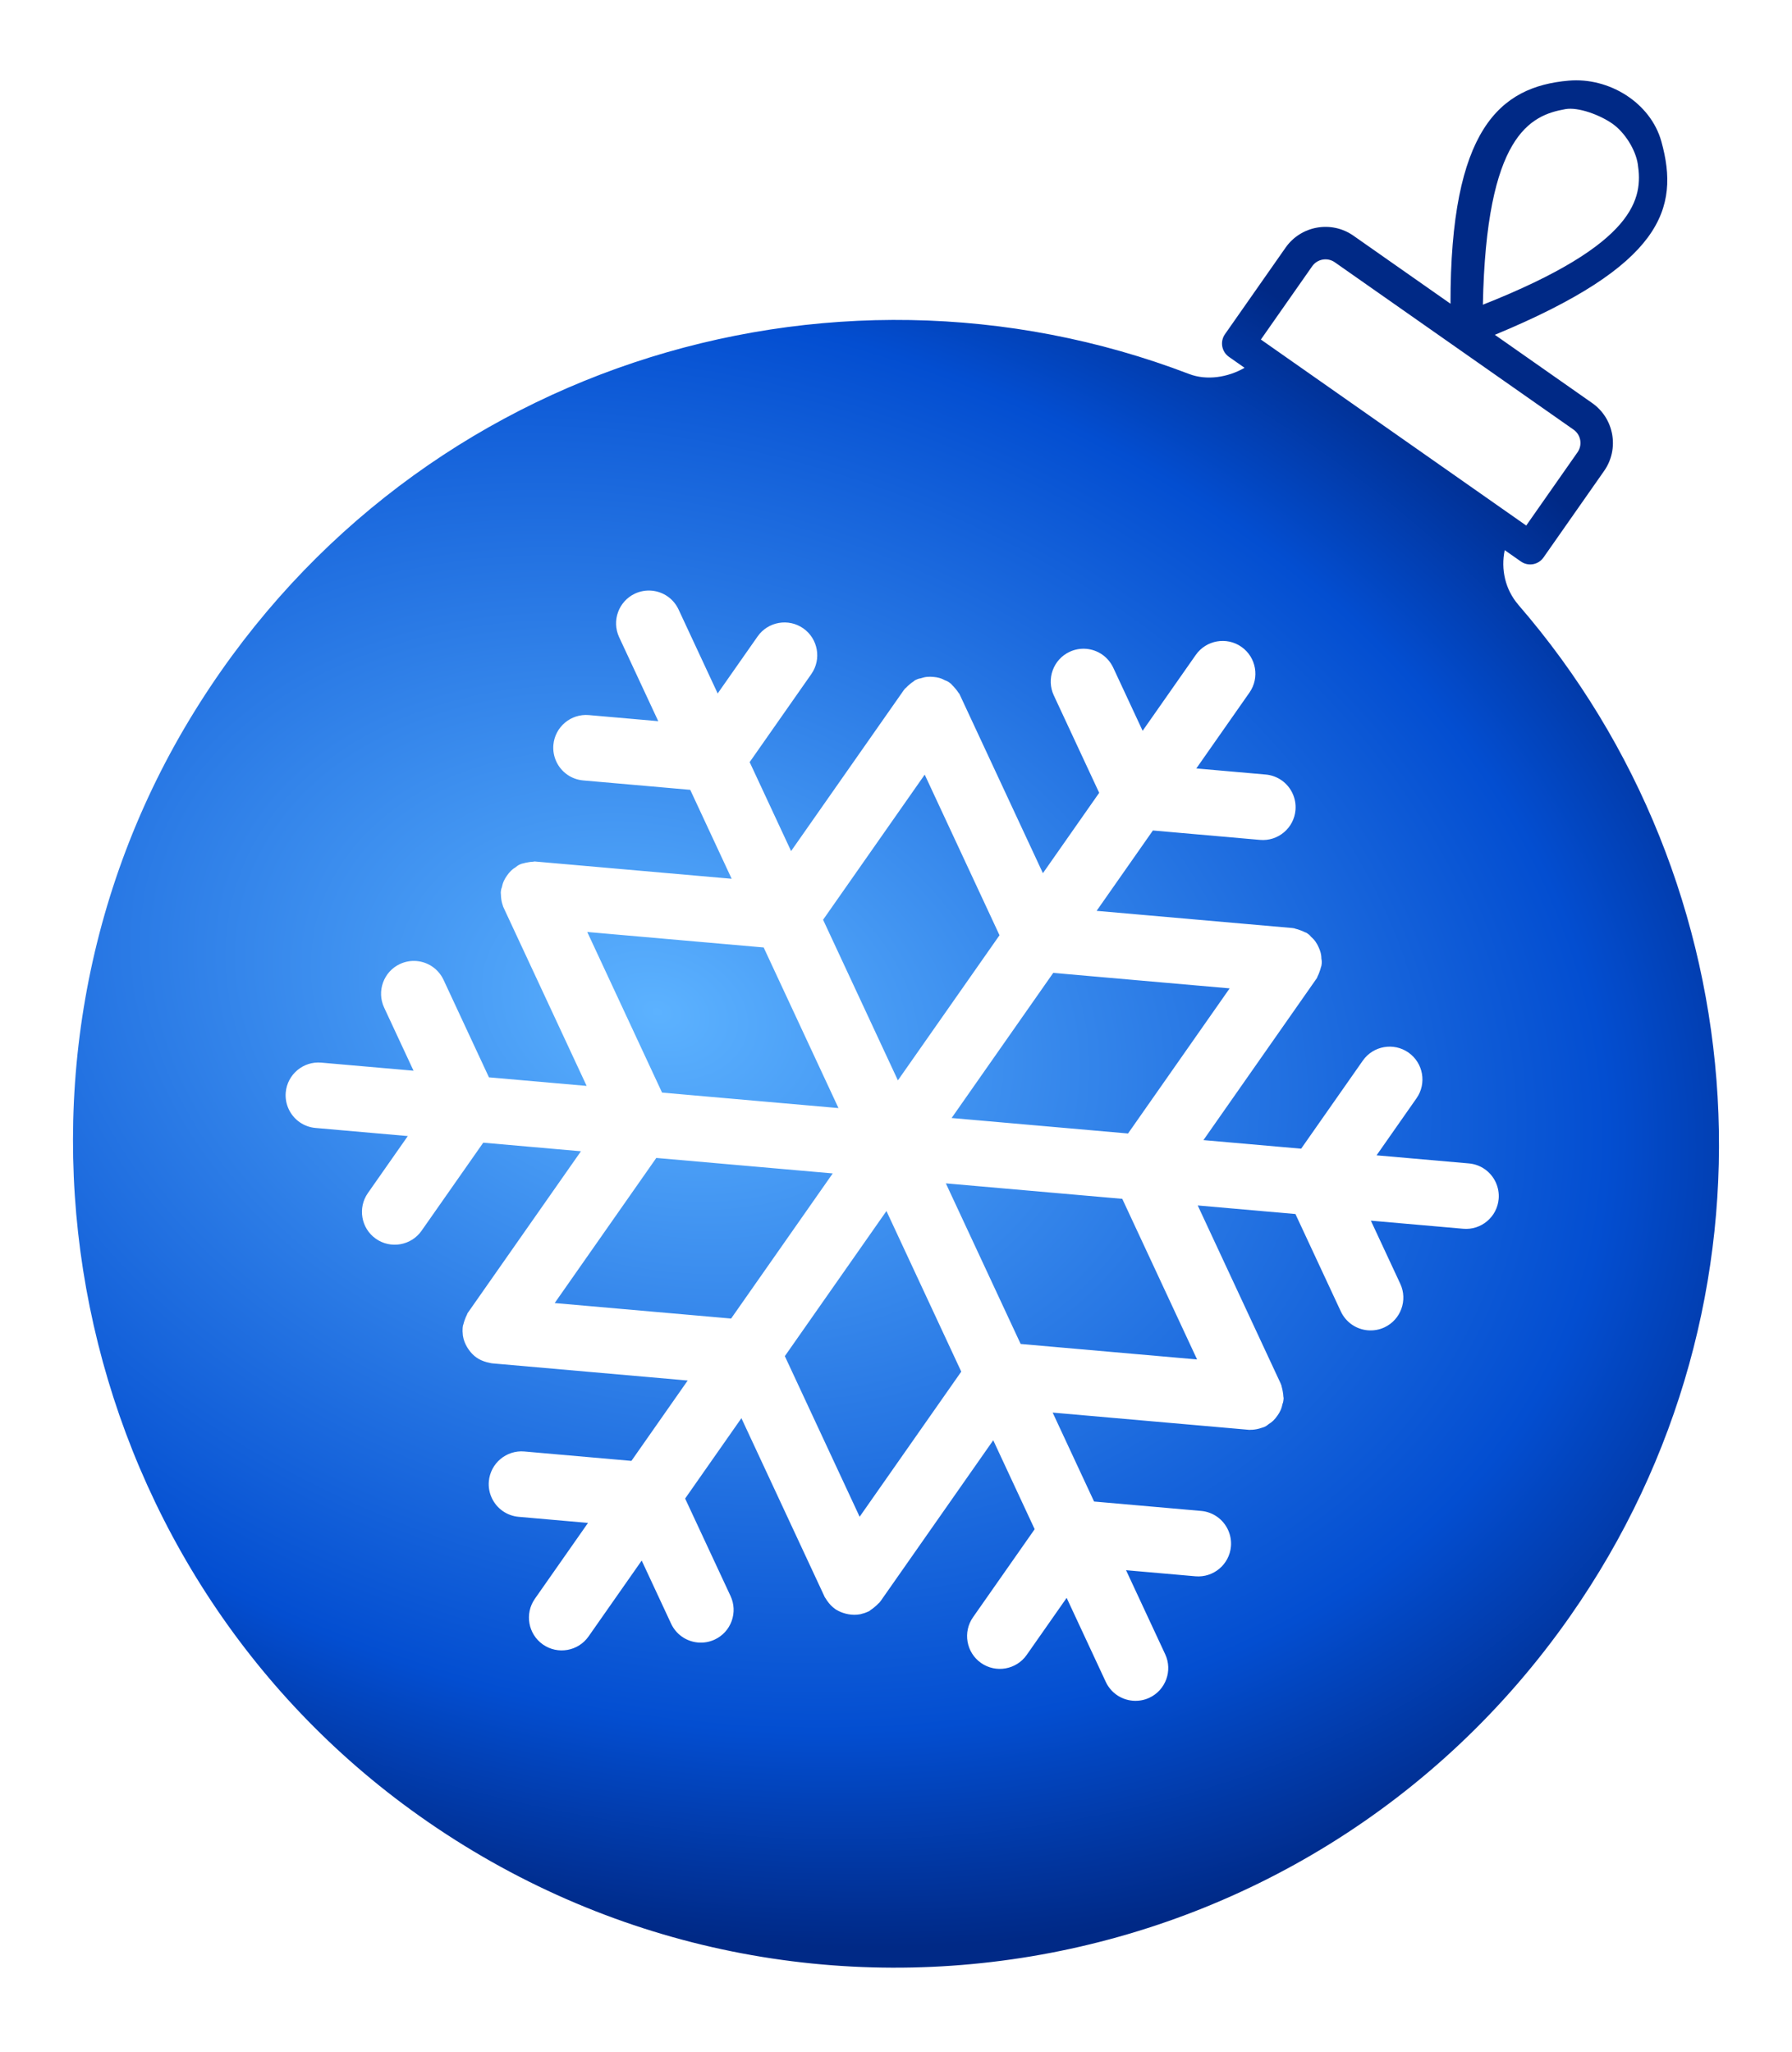 <?xml version="1.0" encoding="UTF-8"?> <svg xmlns="http://www.w3.org/2000/svg" width="491" height="562" viewBox="0 0 491 562" fill="none"> <path d="M151.982 356.941L200.321 361.184L228.165 321.431L179.826 317.189L151.982 356.941ZM209.243 259.538L160.904 255.295L181.399 299.29L229.738 303.533L209.243 259.538ZM225.523 251.946L246.018 295.941L273.862 256.189L253.367 212.194L225.523 251.946ZM307.499 328.394L259.16 324.152L279.655 368.147L327.994 372.389L307.499 328.394ZM416.039 165.686C412.393 161.473 411.195 155.921 412.285 150.701L416.715 153.805C418.727 155.215 421.501 154.727 422.91 152.714L439.522 128.997C443.744 122.971 442.279 114.63 436.25 110.406L409.579 91.715C455.456 72.714 460.309 57.173 455.216 38.788C452.25 28.082 440.804 21.11 429.786 22.092C410.932 23.754 397.368 35.383 397.431 83.202L370.83 64.561C364.805 60.339 356.467 61.804 352.243 67.834L335.631 91.551C334.221 93.563 334.71 96.338 336.722 97.748L341.006 100.75C336.409 103.407 330.605 104.281 325.832 102.454C226.81 64.557 110.239 100.501 51.963 197.044C-7.994 296.38 18.743 427.464 112.543 495.732C214.848 570.186 357.864 546.001 430.154 442.793C490.754 356.292 482.168 242.064 416.039 165.699L416.039 165.686ZM428.917 29.892C432.46 29.268 438.387 31.495 441.783 33.875C445.178 36.255 448.146 40.987 448.748 44.945C450.154 54.182 448.563 66.758 406.302 83.469C407.214 37.005 419.292 31.587 428.917 29.892ZM345.473 93.009L359.532 72.936C360.939 70.928 363.72 70.438 365.728 71.845L431.147 117.69C433.152 119.095 433.648 121.875 432.238 123.887L418.179 143.96L345.473 93.009ZM314.912 465.067C312.011 466.416 308.584 466.113 305.963 464.276C304.674 463.372 303.644 462.141 302.979 460.714L292.257 437.698L281.312 453.324C278.471 457.381 272.856 458.37 268.8 455.528C264.744 452.685 263.756 447.07 266.598 443.013L283.494 418.89L272.142 394.525L241.325 438.523L240.902 439.059L240.708 439.211C240.348 439.608 239.976 439.922 239.597 440.237C239.324 440.468 238.963 440.765 238.516 441.044L238.213 441.301L237.761 441.511C237.203 441.771 236.608 441.969 235.941 442.118L235.822 442.163L235.497 442.217C234.531 442.383 233.53 442.373 232.449 442.185C232.193 442.14 231.948 442.08 231.689 442.015C230.749 441.767 229.932 441.429 229.21 440.987L229.14 440.962L228.802 440.725C227.992 440.157 227.276 439.415 226.612 438.463C226.455 438.236 226.31 438.017 226.265 437.921L225.951 437.45L225.83 437.171L203.143 388.476L187.723 410.49L200.165 437.19C201.179 439.365 201.284 441.807 200.464 444.058C199.641 446.312 197.994 448.111 195.813 449.126C192.911 450.474 189.485 450.171 186.863 448.334C185.574 447.431 184.544 446.199 183.88 444.772L175.822 427.475L161.259 448.267C158.417 452.324 152.805 453.308 148.749 450.466C144.693 447.624 143.709 442.011 146.548 437.957L161.111 417.165L142.105 415.498C140.538 415.36 139.029 414.813 137.74 413.909C135.118 412.072 133.659 408.952 133.942 405.763C134.38 400.83 138.742 397.17 143.672 397.601L173.005 400.177L188.425 378.162L134.921 373.464C134.62 373.434 134.337 373.377 134.223 373.332C133.956 373.286 133.702 373.231 133.431 373.158C132.314 372.862 131.376 372.444 130.554 371.869L130.542 371.86C129.732 371.286 129.016 370.551 128.355 369.595C128.207 369.38 128.072 369.18 127.952 368.967C127.396 368.003 127.045 367.066 126.878 366.116L126.814 365.731L126.815 365.638C126.729 364.974 126.712 364.347 126.764 363.727L126.861 363.045L126.955 362.811C127.065 362.303 127.227 361.854 127.395 361.397C127.517 361.055 127.683 360.609 127.938 360.136L128.073 359.768L159.177 315.361L132.405 313.011L115.509 337.133C112.668 341.19 107.053 342.179 102.997 339.337C98.941 336.494 97.953 330.878 100.794 326.821L111.737 311.199L86.456 308.978C84.888 308.841 83.379 308.293 82.09 307.39C79.468 305.553 78.012 302.428 78.292 299.243C78.73 294.31 83.092 290.65 88.023 291.082L113.307 293.298L105.249 276C103.16 271.512 105.108 266.155 109.591 264.063C112.491 262.707 115.921 263.007 118.538 264.841C119.823 265.741 120.853 266.973 121.53 268.408L133.969 295.112L160.736 297.459L138.055 248.778L137.825 248.271L137.808 248.153C137.533 247.416 137.361 246.616 137.283 245.723C137.261 245.438 137.244 245.168 137.252 245.074L137.213 244.502L137.239 244.18C137.293 243.567 137.47 243.105 137.497 243.101C137.606 242.585 137.752 241.984 138.04 241.33C138.28 240.795 138.574 240.333 138.899 239.869C139.23 239.397 139.566 238.959 139.987 238.551C140.499 238.054 141.018 237.714 141.274 237.566C141.454 237.41 141.834 237.085 142.384 236.826L143.021 236.569L143.27 236.532C143.762 236.373 144.226 236.288 144.684 236.211C145.052 236.146 145.533 236.061 146.089 236.046L146.47 235.979L200.471 240.72L189.12 216.355L159.787 213.779C158.219 213.642 156.71 213.094 155.421 212.191C152.799 210.353 151.344 207.236 151.623 204.044C152.061 199.111 156.423 195.451 161.354 195.882L180.359 197.55L169.639 174.541C167.55 170.053 169.498 164.695 173.987 162.602C176.889 161.254 180.318 161.553 182.935 163.387C184.221 164.288 185.251 165.519 185.919 166.949L196.64 189.958L207.585 174.331C210.426 170.274 216.041 169.286 220.097 172.128C224.153 174.97 225.141 180.586 222.3 184.643L205.404 208.765L216.755 233.131L247.573 189.133L247.995 188.597L248.192 188.441C248.55 188.047 248.922 187.734 249.296 187.416C249.569 187.186 249.924 186.889 250.377 186.609L250.684 186.355L251.136 186.144C251.694 185.884 252.189 185.804 252.217 185.823C252.739 185.656 253.302 185.487 253.992 185.414C254.591 185.353 255.156 185.374 255.734 185.428C256.291 185.478 256.82 185.55 257.364 185.703C258.082 185.907 258.653 186.196 258.896 186.343C259.117 186.421 259.583 186.584 260.082 186.933L260.617 187.349L260.768 187.543C261.17 187.907 261.484 188.285 261.803 188.667C262.03 188.937 262.326 189.292 262.601 189.736L262.855 190.043L285.752 239.191L301.172 217.176L288.734 190.479C286.645 185.991 288.593 180.633 293.08 178.544C295.981 177.189 299.41 177.488 302.031 179.325C303.316 180.226 304.346 181.457 305.019 182.89L313.076 200.188L327.64 179.396C330.481 175.339 336.092 174.347 340.148 177.189C344.204 180.032 345.192 185.648 342.351 189.705L327.787 210.497L346.786 212.165C348.357 212.299 349.87 212.849 351.159 213.753C353.784 215.592 355.236 218.714 354.957 221.906C354.748 224.297 353.62 226.467 351.782 228.004C349.945 229.547 347.617 230.278 345.227 230.068L315.89 227.49L300.47 249.504L353.97 254.199L354.652 254.296L354.886 254.39C355.39 254.497 355.835 254.657 356.278 254.82C356.627 254.948 357.087 255.112 357.567 255.372L357.935 255.507L358.357 255.791C358.86 256.144 359.176 256.529 359.168 256.558C359.573 256.924 360.003 257.331 360.417 257.903C360.768 258.389 361.031 258.884 361.268 259.407C361.506 259.92 361.712 260.422 361.852 260.983C362.031 261.689 362.065 262.31 362.061 262.6C362.106 262.837 362.198 263.324 362.145 263.943L362.047 264.619L361.957 264.848C361.846 265.357 361.684 265.806 361.525 266.251C361.4 266.597 361.235 267.05 360.975 267.53L360.842 267.895L329.735 312.306L356.507 314.656L373.406 290.529C376.248 286.472 381.862 285.484 385.918 288.326C389.974 291.168 390.962 296.784 388.121 300.841L377.173 316.472L402.45 318.689C404.021 318.823 405.536 319.369 406.825 320.273C409.447 322.11 410.903 325.234 410.624 328.426C410.414 330.817 409.287 332.987 407.449 334.524C405.612 336.067 403.284 336.798 400.894 336.588L375.61 334.371L383.67 351.665C385.763 356.156 383.811 361.511 379.321 363.604C376.42 364.953 372.993 364.65 370.372 362.813C369.083 361.909 368.053 360.677 367.386 359.255L354.944 332.555L328.172 330.205L350.859 378.9L351.112 379.535L351.152 379.779C351.311 380.272 351.392 380.733 351.476 381.214C351.54 381.575 351.624 382.05 351.639 382.588L351.707 382.976L351.664 383.473C351.61 384.086 351.433 384.548 351.409 384.549C351.3 385.064 351.155 385.672 350.863 386.323C350.623 386.858 350.33 387.327 350.007 387.78C349.676 388.252 349.34 388.69 348.916 389.102C348.404 389.599 347.885 389.939 347.626 390.091C347.447 390.247 347.066 390.572 346.516 390.831C346.239 390.959 345.956 391.054 345.848 391.066C345.583 391.168 345.324 391.244 345.048 391.321C344.16 391.56 343.325 391.672 342.52 391.659L342.393 391.681L341.879 391.637L288.423 386.945L299.771 411.308L329.104 413.884C330.671 414.021 332.18 414.569 333.47 415.472C336.091 417.309 337.55 420.43 337.271 423.622C336.837 428.557 332.475 432.217 327.538 431.787L308.532 430.12L319.254 453.135C321.352 457.618 319.401 462.973 314.911 465.066L314.912 465.067ZM215.041 371.483L235.536 415.478L263.38 375.726L242.885 331.73L215.041 371.483ZM336.92 270.741L288.581 266.499L260.737 306.251L309.076 310.494L336.92 270.741Z" fill="url(#paint0_radial_991_368)"></path> <defs> <radialGradient id="paint0_radial_991_368" cx="0" cy="0" r="1" gradientUnits="userSpaceOnUse" gradientTransform="translate(180.48 277.775) rotate(105.12) scale(246.486 342.392)"> <stop stop-color="#5CB2FF"></stop> <stop offset="0.769" stop-color="#034ED1"></stop> <stop offset="1" stop-color="#002986"></stop> </radialGradient> </defs> </svg> 